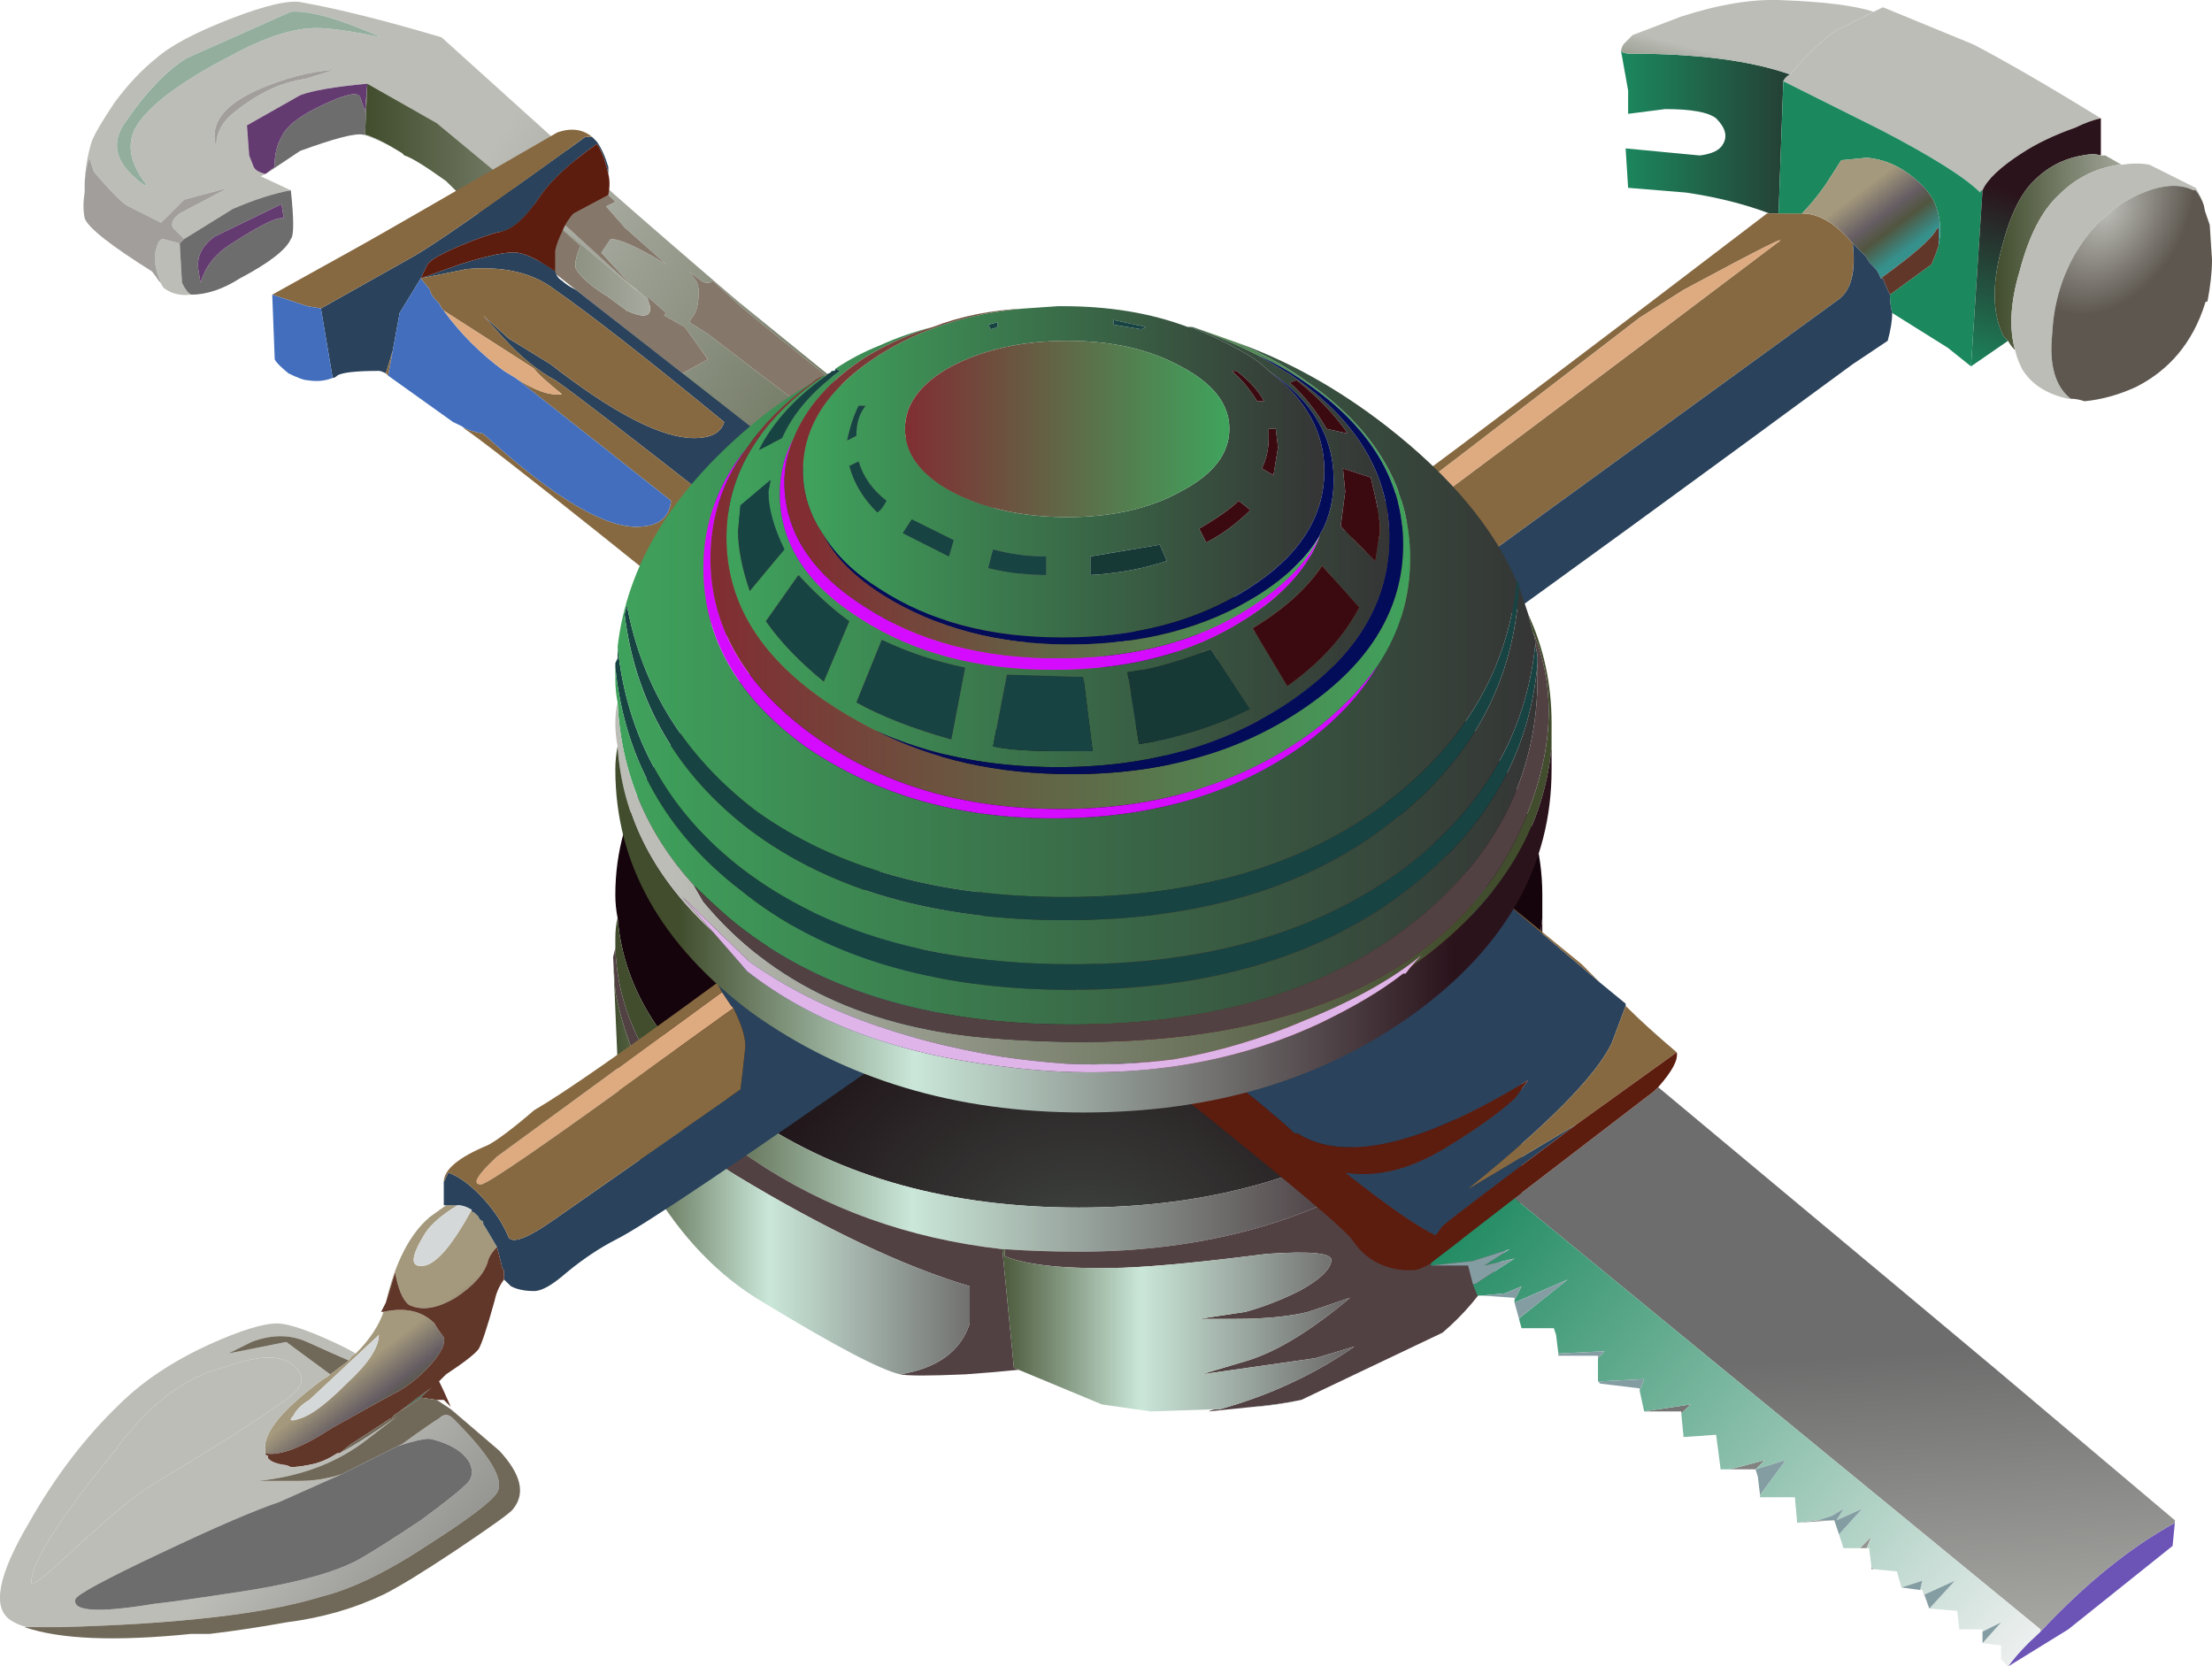 <?xml version="1.0" encoding="UTF-8" standalone="no"?>
<!-- Created with Inkscape (http://www.inkscape.org/) -->
<svg xmlns:inkscape="http://www.inkscape.org/namespaces/inkscape" xmlns:rdf="http://www.w3.org/1999/02/22-rdf-syntax-ns#" xmlns="http://www.w3.org/2000/svg" xmlns:xlink="http://www.w3.org/1999/xlink" xmlns:ns1="http://sozi.baierouge.fr" xmlns:cc="http://creativecommons.org/ns#" xmlns:sodipodi="http://sodipodi.sourceforge.net/DTD/sodipodi-0.dtd" xmlns:dc="http://purl.org/dc/elements/1.1/" id="svg2" xml:space="preserve" viewBox="0 0 47.725 35.955" version="1.1" inkscape:version="0.91 r13725">
  <defs id="defs6">
    <radialGradient id="radialGradient24" gradientUnits="userSpaceOnUse" cy="-5.5" cx=".1" gradientTransform="matrix(.8 0 0 -.632 18.58 3.726)" r="10.038">
      <stop id="stop26" style="stop-color:#3f4541" offset="0"/>
      <stop id="stop28" style="stop-color:#15040b" offset="1"/>
    </radialGradient>
    <linearGradient id="linearGradient42" y2="-1.95" gradientUnits="userSpaceOnUse" x2="9.288" gradientTransform="matrix(.8 0 0 .8 18.58 11.6)" y1="-1.95" x1="-8.587">
      <stop id="stop44" style="stop-color:#414d2d" offset="0"/>
      <stop id="stop46" style="stop-color:#cae7d9" offset=".282"/>
      <stop id="stop48" style="stop-color:#2b131c" offset=".925"/>
      <stop id="stop50" style="stop-color:#2b131c" offset="1"/>
    </linearGradient>
    <linearGradient id="linearGradient66" y2="-7.25" gradientUnits="userSpaceOnUse" x2="9.663" gradientTransform="matrix(.8 0 0 .8 18.58 11.6)" y1="-7.25" x1="-1.862">
      <stop id="stop68" style="stop-color:#414d2d" offset="0"/>
      <stop id="stop70" style="stop-color:#cae7d9" offset=".282"/>
      <stop id="stop72" style="stop-color:#2b131c" offset=".925"/>
      <stop id="stop74" style="stop-color:#2b131c" offset="1"/>
    </linearGradient>
    <linearGradient id="linearGradient88" y2="-3.7" gradientUnits="userSpaceOnUse" x2="2.012" gradientTransform="matrix(.8 0 0 .8 18.58 11.6)" y1="-3.7" x1="-10.013">
      <stop id="stop90" style="stop-color:#414d2d" offset="0"/>
      <stop id="stop92" style="stop-color:#cae7d9" offset=".282"/>
      <stop id="stop94" style="stop-color:#2b131c" offset=".925"/>
      <stop id="stop96" style="stop-color:#2b131c" offset="1"/>
    </linearGradient>
    <linearGradient id="linearGradient110" y2="14.7" gradientUnits="userSpaceOnUse" x2="16.725" gradientTransform="matrix(.8 0 0 .8 19.22 14.72)" y1="14.7" x1="10.975">
      <stop id="stop112" style="stop-color:#1b885e" offset="0"/>
      <stop id="stop114" style="stop-color:#2b131c" offset="1"/>
    </linearGradient>
    <linearGradient id="linearGradient128" y2="2094.3" gradientUnits="userSpaceOnUse" x2="13430" gradientTransform="matrix(.246 .761 -.761 .246 -1679.2 -10710)" y1="2094.3" x1="13427">
      <stop id="stop130" style="stop-color:#414d2d" offset="0"/>
      <stop id="stop132" style="stop-color:#bcbdb7" offset="1"/>
    </linearGradient>
    <linearGradient id="linearGradient146" y2="1780" gradientUnits="userSpaceOnUse" x2="14008" gradientTransform="matrix(.202 .774 -.774 .202 -1425.7 -11173)" y1="1780" x1="14006">
      <stop id="stop148" style="stop-color:#414d2d" offset="0"/>
      <stop id="stop150" style="stop-color:#bcbdb7" offset="1"/>
    </linearGradient>
    <linearGradient id="linearGradient166" y2="1492.7" gradientUnits="userSpaceOnUse" x2="14462" gradientTransform="matrix(.166 .783 -.783 .166 -1199.9 -11540)" y1="1492.7" x1="14457">
      <stop id="stop168" style="stop-color:#1b885e" offset="0"/>
      <stop id="stop170" style="stop-color:#2b131c" offset="1"/>
    </linearGradient>
    <linearGradient id="linearGradient184" y2="-9765.5" gradientUnits="userSpaceOnUse" x2="-3268.2" gradientTransform="matrix(.48 -.64 .64 .48 7851.5 2620.2)" y1="-9765.5" x1="-3269.8">
      <stop id="stop186" style="stop-color:#a4997c" offset="0"/>
      <stop id="stop188" style="stop-color:#655d63" offset=".439"/>
      <stop id="stop190" style="stop-color:#51553f" offset=".659"/>
      <stop id="stop192" style="stop-color:#36908c" offset="1"/>
    </linearGradient>
    <linearGradient id="linearGradient208" y2="1954" gradientUnits="userSpaceOnUse" x2="13688" gradientTransform="matrix(.227 .767 -.767 .227 -1569.7 -10918)" y1="1954" x1="13684">
      <stop id="stop210" style="stop-color:#1b885e" offset="0"/>
      <stop id="stop212" style="stop-color:#2b131c" offset="1"/>
    </linearGradient>
    <linearGradient id="linearGradient230" y2="12.112" gradientUnits="userSpaceOnUse" x2="22.475" gradientTransform="matrix(.8 0 0 .8 19.22 14.72)" y1="12.112" x1="19.025">
      <stop id="stop232" style="stop-color:#414d2d" offset="0"/>
      <stop id="stop234" style="stop-color:#bcbdb7" offset="1"/>
    </linearGradient>
    <linearGradient id="linearGradient248" y2="2349.1" gradientUnits="userSpaceOnUse" x2="12891" gradientTransform="matrix(.285 .747 -.747 .285 -1885.2 -10279)" y1="2349.1" x1="12886">
      <stop id="stop250" style="stop-color:#1f2533" offset="0"/>
      <stop id="stop252" style="stop-color:#bcbdb7" offset="1"/>
    </linearGradient>
    <radialGradient id="radialGradient266" gradientUnits="userSpaceOnUse" cy="-6906.7" cx="-3209" gradientTransform="matrix(.623 -.502 -.627 -.915 -2294.9 -7905.4)" r="2.329">
      <stop id="stop268" style="stop-color:#bcbdb7" offset="0"/>
      <stop id="stop270" style="stop-color:#5d574f" offset=".741"/>
      <stop id="stop272" style="stop-color:#5d574f" offset="1"/>
    </radialGradient>
    <linearGradient id="linearGradient288" y2="-15781" gradientUnits="userSpaceOnUse" x2="-486.36" gradientTransform="matrix(.05 -.798 .798 .05 12653 399.79)" y1="-15781" x1="-494.82">
      <stop id="stop290" style="stop-color:#6d6d6d" offset="0"/>
      <stop id="stop292" style="stop-color:#bcbdb7" offset="1"/>
    </linearGradient>
    <linearGradient id="linearGradient306" y2="-7080.3" gradientUnits="userSpaceOnUse" x2="-3308.6" gradientTransform="matrix(.616 -.51 .51 .616 5684.3 2674.6)" y1="-7080.3" x1="-3324.5">
      <stop id="stop308" style="stop-color:#1b885e" offset="0"/>
      <stop id="stop310" style="stop-color:#eef0f0" offset="1"/>
    </linearGradient>
    <linearGradient id="linearGradient332" y2="-9626.2" gradientUnits="userSpaceOnUse" x2="-3290.4" gradientTransform="matrix(.49 -.633 .633 .49 7712.8 2638.1)" y1="-9626.2" x1="-3292.1">
      <stop id="stop334" style="stop-color:#a4997c" offset="0"/>
      <stop id="stop336" style="stop-color:#655d63" offset=".439"/>
      <stop id="stop338" style="stop-color:#51553f" offset=".659"/>
      <stop id="stop340" style="stop-color:#36908c" offset="1"/>
    </linearGradient>
    <linearGradient id="linearGradient362" y2="-9027.3" gradientUnits="userSpaceOnUse" x2="19660" gradientTransform="matrix(-.607 .521 -.521 -.607 7236.7 -15718)" y1="-9027.3" x1="19653">
      <stop id="stop364" style="stop-color:#6d6d6d" offset="0"/>
      <stop id="stop366" style="stop-color:#bcbdb7" offset="1"/>
    </linearGradient>
    <linearGradient id="linearGradient384" y2="-12344" gradientUnits="userSpaceOnUse" x2="-2601.8" gradientTransform="matrix(.323 -.732 .732 .323 9877.8 2088)" y1="-12344" x1="-2603.9">
      <stop id="stop386" style="stop-color:#6d6d6d" offset="0"/>
      <stop id="stop388" style="stop-color:#bcbdb7" offset="1"/>
    </linearGradient>
    <linearGradient id="linearGradient402" y2="-12409" gradientUnits="userSpaceOnUse" x2="-2572.9" gradientTransform="matrix(.319 -.734 .734 .319 9930.6 2067.2)" y1="-12409" x1="-2575">
      <stop id="stop404" style="stop-color:#6d6d6d" offset="0"/>
      <stop id="stop406" style="stop-color:#bcbdb7" offset="1"/>
    </linearGradient>
    <linearGradient id="linearGradient420" y2="-10217" gradientUnits="userSpaceOnUse" x2="19527" gradientTransform="matrix(-.657 .456 -.456 -.657 8174.9 -15596)" y1="-10217" x1="19512">
      <stop id="stop422" style="stop-color:#414d2d" offset="0"/>
      <stop id="stop424" style="stop-color:#bcbdb7" offset="1"/>
    </linearGradient>
    <linearGradient id="linearGradient448" y2="10.298" gradientUnits="userSpaceOnUse" x2="-9.3" gradientTransform="matrix(.8 0 0 .8 19.66 17.08)" y1="10.298" x1="-16.7">
      <stop id="stop450" style="stop-color:#414d2d" offset="0"/>
      <stop id="stop452" style="stop-color:#bcbdb7" offset="1"/>
    </linearGradient>
    <linearGradient id="linearGradient476" y2="3.5" gradientUnits="userSpaceOnUse" x2="6.6" gradientTransform="matrix(.8 0 0 .8 18.7 16.52)" y1="3.5" x1="-7.7">
      <stop id="stop478" style="stop-color:#3fa35c" offset="0"/>
      <stop id="stop480" style="stop-color:#353535" offset="1"/>
    </linearGradient>
    <linearGradient id="linearGradient494" y2="5.125" gradientUnits="userSpaceOnUse" x2="5.162" gradientTransform="matrix(.8 0 0 .8 18.7 16.52)" y1="5.125" x1="-6.062">
      <stop id="stop496" style="stop-color:#3fa35c" offset="0"/>
      <stop id="stop498" style="stop-color:#353535" offset="1"/>
    </linearGradient>
    <linearGradient id="linearGradient516" y2=".575" gradientUnits="userSpaceOnUse" x2="9.8" gradientTransform="matrix(.8 0 0 .8 18.7 16.52)" y1=".575" x1="-10.1">
      <stop id="stop518" style="stop-color:#3fa35c" offset="0"/>
      <stop id="stop520" style="stop-color:#353535" offset="1"/>
    </linearGradient>
    <linearGradient id="linearGradient534" y2="-16327" gradientUnits="userSpaceOnUse" x2="16312" gradientTransform="matrix(-.8 0 0 -.8 13062 -13043)" y1="-16327" x1="16297">
      <stop id="stop536" style="stop-color:#3fa35c" offset="0"/>
      <stop id="stop538" style="stop-color:#812d32" offset="1"/>
    </linearGradient>
    <linearGradient id="linearGradient556" y2="-16330" gradientUnits="userSpaceOnUse" x2="16308" gradientTransform="matrix(-.8 0 0 -.8 13062 -13043)" y1="-16330" x1="16301">
      <stop id="stop558" style="stop-color:#3fa35c" offset="0"/>
      <stop id="stop560" style="stop-color:#812d32" offset="1"/>
    </linearGradient>
    <linearGradient id="linearGradient574" y2="-16321" gradientUnits="userSpaceOnUse" x2="16313" gradientTransform="matrix(-.8 0 0 -.8 13062 -13043)" y1="-16321" x1="16296">
      <stop id="stop576" style="stop-color:#414d2d" offset="0"/>
      <stop id="stop578" style="stop-color:#bcbdb7" offset="1"/>
    </linearGradient>
    <linearGradient id="linearGradient596" y2="-16329" gradientUnits="userSpaceOnUse" x2="16310" gradientTransform="matrix(-.8 0 0 -.8 13062 -13043)" y1="-16329" x1="16299">
      <stop id="stop598" style="stop-color:#3fa35c" offset="0"/>
      <stop id="stop600" style="stop-color:#812d32" offset="1"/>
    </linearGradient>
    <linearGradient id="linearGradient614" y2="-4.75" gradientUnits="userSpaceOnUse" x2="9.338" gradientTransform="matrix(.8 0 0 .8 18.7 16.52)" y1="-4.75" x1="-8.737">
      <stop id="stop616" style="stop-color:#414d2d" offset="0"/>
      <stop id="stop618" style="stop-color:#cae7d9" offset=".282"/>
      <stop id="stop620" style="stop-color:#2b131c" offset=".925"/>
      <stop id="stop622" style="stop-color:#2b131c" offset="1"/>
    </linearGradient>
  </defs>
  <g id="g10" transform="matrix(1.25 0 0 -1.25 0 35.955)">
    <g id="g12">
      <g id="g14">
        <g id="g16">
          <g id="g22">
            <path id="path30" style="fill-rule:evenodd;fill:url(#radialGradient24)" d="m10.66 12.92c-0.027 0.133-0.039 0.266-0.039 0.399 0 1.496 0.785 2.773 2.359 3.84 1.547 1.066 3.426 1.601 5.641 1.601 2.211 0 4.094-0.535 5.641-1.601 1.57-1.067 2.359-2.348 2.359-3.84v-0.399c-0.133-1.308-0.922-2.453-2.359-3.441-1.547-1.039-3.43-1.559-5.641-1.559-2.215 0-4.094 0.52-5.641 1.559-1.441 0.988-2.214 2.133-2.32 3.441z" inkscape:connector-curvature="0"/>
          </g>
        </g>
      </g>
      <g id="g32">
        <g id="g34">
          <g id="g40">
            <path id="path52" style="fill-rule:evenodd;fill:url(#linearGradient42)" d="m26.262 10.92c-0.375-0.8-1.043-1.519-2-2.16-1.574-1.066-3.457-1.601-5.641-1.601-0.453 0-0.883 0.015-1.281 0.043h-0.039c-1.629 0.183-3.067 0.703-4.321 1.558-1.519 1.012-2.308 2.227-2.359 3.641v0.16c0 0.133 0.012 0.25 0.039 0.359 0.106-1.308 0.879-2.453 2.32-3.441 1.547-1.039 3.426-1.559 5.641-1.559 2.211 0 4.094 0.52 5.641 1.559 1.437 0.988 2.226 2.133 2.359 3.441v-0.359c0-0.586-0.121-1.133-0.359-1.641z" inkscape:connector-curvature="0"/>
          </g>
        </g>
      </g>
      <path id="path54" style="fill-rule:evenodd;fill:#524143" d="m17.301 7.202 0.199-2.043 0.082-0.039c-0.27-0.028-0.574-0.055-0.922-0.079-0.613-0.027-0.988-0.027-1.121 0 0.641 0.106 1.043 0.399 1.199 0.879v0.641c-1.144 0.344-2.492 0.984-4.039 1.918-1.094 0.668-1.785 1.723-2.078 3.16l-0.039 0.602 0.039 0.16c0.051-1.414 0.84-2.629 2.359-3.641 1.254-0.855 2.692-1.375 4.321-1.558zm5.16-2.602c-0.266-0.055-0.547-0.094-0.84-0.121-0.242-0.024-0.496-0.051-0.762-0.078 0.047 0.023 0.094 0.035 0.141 0.039h0.059c0.855 0.238 1.629 0.601 2.32 1.082l-0.68-0.203-1.961-0.278 0.801 0.239c0.508 0.16 1.094 0.519 1.762 1.082l-0.719-0.242c-0.32-0.079-0.734-0.122-1.242-0.122h-0.641l0.801 0.122c0.293 0.082 0.602 0.199 0.922 0.359 0.344 0.187 0.531 0.359 0.558 0.519 0.028 0.137-0.347 0.176-1.121 0.122-1.039-0.133-1.867-0.215-2.48-0.239-0.957-0.027-1.641 0.039-2.039 0.199v0.122c0.398-0.028 0.828-0.043 1.281-0.043 2.184 0 4.067 0.535 5.641 1.601 0.957 0.641 1.625 1.36 2 2.16v-2.8c-0.16-0.934-0.614-1.719-1.364-2.36l-2.437-1.16z" inkscape:connector-curvature="0"/>
      <g id="g56">
        <g id="g58">
          <g id="g64">
            <path id="path76" style="fill-rule:evenodd;fill:url(#linearGradient66)" d="m21.621 4.479c0.293 0.027 0.574 0.066 0.84 0.121-0.242-0.055-0.496-0.094-0.762-0.121h-0.078zm-0.621-0.039-1.141-0.039-0.839 0.121-1.438 0.598-0.082 0.039l-0.199 2.043h0.039v-0.122c0.398-0.16 1.082-0.226 2.039-0.199 0.613 0.024 1.441 0.106 2.48 0.239 0.774 0.054 1.149 0.015 1.121-0.122-0.027-0.16-0.214-0.332-0.558-0.519-0.32-0.16-0.629-0.277-0.922-0.359l-0.801-0.122h0.641c0.508 0 0.922 0.043 1.242 0.122l0.719 0.242c-0.668-0.563-1.254-0.922-1.762-1.082l-0.801-0.239 1.961 0.278 0.68 0.203c-0.691-0.481-1.465-0.844-2.32-1.082h-0.059z" inkscape:connector-curvature="0"/>
          </g>
        </g>
      </g>
      <g id="g78">
        <g id="g80">
          <g id="g86">
            <path id="path98" style="fill-rule:evenodd;fill:url(#linearGradient88)" d="m10.582 12.241 0.039-0.602c0.293-1.437 0.984-2.492 2.078-3.16 1.547-0.934 2.895-1.574 4.039-1.918v-0.641c-0.156-0.48-0.558-0.773-1.199-0.879-0.348 0.079-1.133 0.493-2.359 1.239-0.774 0.453-1.426 1.133-1.961 2.039l-0.52 1.203-0.117 2.719z" inkscape:connector-curvature="0"/>
          </g>
        </g>
      </g>
      <g id="g100">
        <g id="g102">
          <g id="g108">
            <path id="path116" style="fill-rule:evenodd;fill:url(#linearGradient110)" d="m30.781 27.362-0.082-2.282h-0.16c-0.426 0.161-0.906 0.282-1.437 0.36l-1 0.082-0.043 0.68 1.281-0.122c0.215 0.028 0.348 0.094 0.402 0.2 0.078 0.133 0.039 0.281-0.121 0.441-0.133 0.106-0.426 0.16-0.879 0.16l-0.64-0.082v0.403l-0.122 0.679c0.028-0.027 0.079-0.043 0.161-0.043 1.148 0 2.066-0.117 2.757-0.359-0.05-0.024-0.093-0.066-0.117-0.117z" inkscape:connector-curvature="0"/>
          </g>
        </g>
      </g>
      <g id="g118">
        <g id="g120">
          <g id="g126">
            <path id="path134" style="fill-rule:evenodd;fill:url(#linearGradient128)" d="m34.219 25.479c-0.024 0-0.039-0.012-0.039-0.039-0.266 0.265-0.84 0.625-1.719 1.082l-1.68 0.84c0.024 0.051 0.067 0.093 0.117 0.117 0.321 0.375 0.59 0.629 0.801 0.762l0.641 0.32 0.16 0.078 1.559-0.641c0.562-0.293 1.296-0.718 2.203-1.277-0.137-0.027-0.282-0.082-0.442-0.16-0.375-0.133-0.679-0.281-0.922-0.441-0.371-0.239-0.597-0.454-0.679-0.641z" inkscape:connector-curvature="0"/>
          </g>
        </g>
      </g>
      <g id="g136">
        <g id="g138">
          <g id="g144">
            <path id="path152" style="fill-rule:evenodd;fill:url(#linearGradient146)" d="m32.34 28.561-0.641-0.32c-0.211-0.133-0.48-0.387-0.801-0.762-0.691 0.242-1.613 0.359-2.757 0.359-0.082 0-0.133 0.016-0.161 0.043 0 0.024 0.012 0.067 0.04 0.117l0.16 0.161 0.84 0.32c0.668 0.215 1.253 0.309 1.761 0.281 0.719-0.027 1.239-0.094 1.559-0.199z" inkscape:connector-curvature="0"/>
          </g>
        </g>
      </g>
      <path id="path154" style="fill-rule:evenodd;fill:#876941" d="m30.699 25.08h0.403c0.293 0 0.586-0.175 0.878-0.519 0.051-0.481-0.027-0.801-0.238-0.961l-10.402-7.559c-0.481-0.347-0.774-0.468-0.879-0.363-0.133 0.297-0.32 0.563-0.563 0.801-0.21 0.215-0.398 0.348-0.558 0.402l-0.121-0.16c0 0.106 0.121 0.238 0.363 0.399 0.184 0.132 0.359 0.226 0.52 0.281 0.132 0.051 0.398 0.254 0.796 0.597 0.75 0.403 3.95 2.762 9.602 7.082h0.199zm-10.64-8.32c0.187 0 3.722 2.602 10.601 7.801 0.266 0.184-0.265-0.082-1.601-0.801l-0.758-0.48c-4.746-3.653-7.215-5.535-7.403-5.641-0.343-0.293-0.57-0.465-0.679-0.519-0.211-0.239-0.321-0.375-0.321-0.399l0.161 0.039z" inkscape:connector-curvature="0"/>
      <g id="g156">
        <g id="g158">
          <g id="g164">
            <path id="path172" style="fill-rule:evenodd;fill:url(#linearGradient166)" d="m30.781 27.362 1.68-0.84c0.879-0.457 1.453-0.817 1.719-1.082 0 0.027 0.015 0.039 0.039 0.039l-0.199-3.039-0.399 0.32-0.961 0.602c-0.027 0.105-0.039 0.211-0.039 0.316l0.719 0.524c0.055 0.132 0.094 0.238 0.121 0.32 0.078 0.426-0.016 0.773-0.281 1.039-0.293 0.293-0.614 0.453-0.961 0.48l-0.438-0.043-0.281-0.437c-0.133-0.188-0.266-0.348-0.398-0.481h-0.403l0.082 2.282z" inkscape:connector-curvature="0"/>
          </g>
        </g>
      </g>
      <g id="g174">
        <g id="g176">
          <g id="g182">
            <path id="path194" style="fill-rule:evenodd;fill:url(#linearGradient184)" d="m32.461 23.959c-0.027 0.082-0.066 0.149-0.121 0.2l-0.078 0.082c-0.028 0.054-0.055 0.093-0.082 0.121l-0.2 0.199c-0.292 0.348-0.585 0.519-0.878 0.519 0.132 0.133 0.265 0.293 0.398 0.481l0.281 0.437 0.438 0.043c0.347-0.027 0.668-0.187 0.961-0.48 0.265-0.266 0.359-0.613 0.281-1.039v0.316l-0.039-0.039c-0.082-0.16-0.402-0.437-0.961-0.84z" inkscape:connector-curvature="0"/>
          </g>
        </g>
      </g>
      <path id="path196" style="fill-rule:evenodd;fill:#61372a" d="m32.621 23.678c-0.055 0.11-0.094 0.203-0.121 0.281h-0.039c0.559 0.403 0.879 0.68 0.961 0.84l0.039 0.039v-0.316c-0.027-0.082-0.066-0.188-0.121-0.32l-0.719-0.524z" inkscape:connector-curvature="0"/>
      <g id="g198">
        <g id="g200">
          <g id="g206">
            <path id="path214" style="fill-rule:evenodd;fill:url(#linearGradient208)" d="m36.262 26.08c-0.082 0.028-0.188 0.028-0.321 0-0.32-0.054-0.601-0.199-0.839-0.441-0.243-0.238-0.426-0.641-0.563-1.199-0.16-0.613-0.144-1.106 0.043-1.481l0.078-0.078-0.64-0.441 0.199 3.039c0.082 0.187 0.308 0.402 0.679 0.641 0.243 0.16 0.547 0.308 0.922 0.441 0.16 0.078 0.305 0.133 0.442 0.16v-0.641z" inkscape:connector-curvature="0"/>
          </g>
        </g>
      </g>
      <path id="path216" style="fill-rule:evenodd;fill:#deab81" d="m20.059 16.76-0.161-0.039c0 0.024 0.11 0.16 0.321 0.399 0.109 0.054 0.336 0.226 0.679 0.519 0.188 0.106 2.657 1.988 7.403 5.641l0.758 0.48c1.336 0.719 1.867 0.985 1.601 0.801-6.879-5.199-10.414-7.801-10.601-7.801z" inkscape:connector-curvature="0"/>
      <path id="path218" style="fill-rule:evenodd;fill:#2a425b" d="m31.98 24.561 0.2-0.199c0.027-0.028 0.054-0.067 0.082-0.121l0.078-0.082c0.055-0.051 0.094-0.118 0.121-0.2h0.039c0.027-0.078 0.066-0.171 0.121-0.281 0-0.105 0.012-0.211 0.039-0.316 0-0.137-0.027-0.297-0.078-0.481l-0.602-0.402c-5.839-4.293-9.027-6.574-9.558-6.84-0.27-0.105-0.563-0.305-0.883-0.598-0.266-0.214-0.48-0.32-0.641-0.32-0.156 0-0.293 0.024-0.398 0.078l-0.121 0.121c-0.027 0.321-0.16 0.653-0.399 1-0.16 0.239-0.332 0.375-0.519 0.399l-0.242-0.039v0.441l0.121 0.16c0.16-0.054 0.348-0.187 0.558-0.402 0.243-0.238 0.43-0.504 0.563-0.801 0.105-0.105 0.398 0.016 0.879 0.363l10.402 7.559c0.211 0.16 0.293 0.48 0.238 0.961z" inkscape:connector-curvature="0"/>
      <g id="g220">
        <g id="g222">
          <g id="g228">
            <path id="path236" style="fill-rule:evenodd;fill:url(#linearGradient230)" d="m34.66 22.881-0.078 0.078c-0.187 0.375-0.203 0.868-0.043 1.481 0.137 0.558 0.32 0.961 0.563 1.199 0.238 0.242 0.519 0.387 0.839 0.441 0.133 0.028 0.239 0.028 0.321 0h0.078l0.281-0.16h-0.039c-0.402-0.054-0.75-0.226-1.043-0.519-0.293-0.266-0.519-0.707-0.68-1.321-0.16-0.535-0.183-0.988-0.078-1.359-0.054 0.051-0.093 0.106-0.121 0.16z" inkscape:connector-curvature="0"/>
          </g>
        </g>
      </g>
      <g id="g238">
        <g id="g240">
          <g id="g246">
            <path id="path254" style="fill-rule:evenodd;fill:url(#linearGradient248)" d="m38.039 25.221c-0.031 0.094-0.078 0.18-0.141 0.258h-0.039c-0.265 0.133-0.613 0.094-1.039-0.117-0.425-0.215-0.773-0.563-1.039-1.043-0.215-0.399-0.336-0.84-0.359-1.321-0.055-0.531 0.051-0.906 0.32-1.117h-0.043c-0.371 0.078-0.64 0.25-0.801 0.52-0.05 0.105-0.093 0.211-0.117 0.32-0.105 0.371-0.082 0.824 0.078 1.359 0.161 0.614 0.387 1.051 0.68 1.321 0.293 0.293 0.641 0.465 1.043 0.519h0.039c0.184 0.028 0.344 0.028 0.481 0l0.796-0.398c0.063-0.102 0.11-0.203 0.141-0.301z" inkscape:connector-curvature="0"/>
          </g>
        </g>
      </g>
      <g id="g256">
        <g id="g258">
          <g id="g264">
            <path id="path274" style="fill-rule:evenodd;fill:url(#radialGradient266)" d="m35.742 21.881c-0.269 0.211-0.375 0.586-0.32 1.117 0.023 0.481 0.144 0.922 0.359 1.321 0.266 0.48 0.614 0.828 1.039 1.043 0.426 0.211 0.774 0.25 1.039 0.117h0.039c0.063-0.078 0.11-0.164 0.141-0.258l0.02-0.101 0.082-0.239 0.039-0.601c0-0.215-0.028-0.453-0.078-0.719-0.028 0-0.043-0.016-0.043-0.039-0.211-0.668-0.614-1.149-1.2-1.442-0.293-0.132-0.586-0.214-0.879-0.242-0.082 0.028-0.16 0.043-0.238 0.043z" inkscape:connector-curvature="0"/>
          </g>
        </g>
      </g>
      <path id="path276" style="fill-rule:evenodd;fill:#6c54b6" d="m34.66-0.002c0.133 0.188 0.32 0.387 0.559 0.602 0.773 0.828 1.547 1.453 2.32 1.879l-0.039-0.399-1.801-1.441-1.039-0.641z" inkscape:connector-curvature="0"/>
      <g id="g278">
        <g id="g280">
          <g id="g286">
            <path id="path294" style="fill-rule:evenodd;fill:url(#linearGradient288)" d="m26.141 8.08 2.398 1.84c0.027 0.028 0.055 0.051 0.082 0.078 3.387-2.824 5.332-4.453 5.84-4.878l3.078-2.598v-0.043c-0.773-0.426-1.547-1.051-2.32-1.879v0.039l-9.078 7.441zm3.718-4.679 0.602 0.16-0.16-0.16h-0.442zm-0.839 0.961v0.039h-0.641l0.801 0.121-0.16-0.16zm2-1.883 0.359 0.043h0.281l-0.64-0.043zm1.199-0.438h-0.117l0.199 0.2-0.082-0.2zm0.121-0.363h-0.039v0.043l0.039-0.043zm0.879-0.437 0.082-0.243-0.121 0.321 0.039-0.078zm-14.68 10l-0.039 0.359 0.16 0.16-0.121-0.238v-0.281z" inkscape:connector-curvature="0"/>
          </g>
        </g>
      </g>
      <g id="g296">
        <g id="g298">
          <g id="g304">
            <path id="path312" style="fill-rule:evenodd;fill:url(#linearGradient306)" d="m24.699 6.92v0.039l0.043 0.039c0.317 0.243 0.492 0.375 0.52 0.403l0.879 0.679 9.078-7.441v-0.039c-0.239-0.215-0.426-0.414-0.559-0.602l-0.121 0.122v0.242l-0.32 0.039 0.32 0.359-0.32-0.16v0.039h-0.399l-0.039 0.32-0.48 0.039 0.441 0.481-0.523-0.238-0.039 0.078h-0.039l0.039 0.16-0.36-0.117-0.078 0.277-0.402 0.039-0.039 0.043-0.039 0.32h-0.043l0.082 0.2-0.199-0.2h-0.282l-0.078 0.239 0.399 0.441-0.442-0.199 0.121 0.199-0.199-0.121-0.242-0.078-0.359-0.043-0.04 0.441h-0.601v0.039l0.441 0.602-0.519-0.16 0.16 0.16-0.602-0.16h-0.16l-0.078 0.597-0.562-0.039-0.039 0.403 0.16 0.16-0.801-0.121-0.078 0.359 0.078 0.199-0.758-0.039h-0.039v0.399l0.117 0.121-0.801-0.039-0.039 0.32-0.039 0.117h-0.558l-0.043 0.16 0.043 0.043 0.797 0.637-0.918-0.398v0.039l0.121 0.242-0.282-0.121-0.398-0.039h-0.082l-0.078 0.199h0.039l0.68 0.441-0.52-0.121 0.438 0.282-0.637-0.204-0.723-0.078z" inkscape:connector-curvature="0"/>
          </g>
        </g>
      </g>
      <path id="path314" style="fill-rule:evenodd;fill:#2a425b" d="m27.219 9.362c-1.36-1.016-2.133-1.602-2.321-1.762l-0.117-0.16c-0.293 0.133-0.816 0.492-1.562 1.082 0.535-0.082 1.093 0.051 1.679 0.398 0.536 0.321 0.95 0.614 1.243 0.879l0.238 0.321c-1.785-1.094-3.094-1.415-3.918-0.961-0.027 0.027-0.066 0.043-0.121 0.043-0.106 0.105-0.227 0.211-0.36 0.32-0.214 0.183-0.425 0.359-0.64 0.519l0.519 0.039c0.856 0.215 1.641 0.653 2.36 1.321 0.75 0.664 1.148 1.254 1.203 1.758l-0.141 0.601 0.5-0.398 1.84-1.563 0.438-0.359v-0.039l-0.239-0.641c-0.265-0.558-1.093-1.398-2.48-2.519l1.879 1.121z" inkscape:connector-curvature="0"/>
      <path id="path316" style="fill-rule:evenodd;fill:#876941" d="m27.621 11.799-1.84 1.563 1.52-1.242 0.32-0.321zm0.438-0.398c0.242-0.242 0.535-0.508 0.882-0.801l-1.722-1.238-1.879-1.121c1.387 1.121 2.215 1.961 2.48 2.519l0.239 0.641z" inkscape:connector-curvature="0"/>
      <path id="path318" style="fill-rule:evenodd;fill:#5c1c0e" d="m26.141 8.08-0.879-0.679c-0.028-0.028-0.203-0.16-0.52-0.403l-0.043-0.039c-0.133-0.078-0.238-0.121-0.32-0.121h-0.117c-0.403 0.028-0.707 0.203-0.922 0.524-0.106 0.16-0.985 0.906-2.641 2.238l-2.16 1.641v0.281l0.121 0.238v0.039c0.106 0.133 0.227 0.266 0.36 0.403 0.132 0.132 0.265 0.25 0.402 0.359 0.211 0.184 0.426 0.344 0.637 0.48 0.136 0.079 0.269 0.161 0.402 0.239l1 0.48 1.758 1.68 2.062-1.641v-0.039l0.141-0.601c-0.055-0.504-0.453-1.094-1.203-1.758-0.719-0.668-1.504-1.106-2.36-1.321l-0.519-0.039c0.215-0.16 0.426-0.336 0.64-0.519 0.133-0.109 0.254-0.215 0.36-0.32 0.055 0 0.094-0.016 0.121-0.043 0.824-0.454 2.133-0.133 3.918 0.961l-0.238-0.321c-0.293-0.265-0.707-0.558-1.243-0.879-0.586-0.347-1.144-0.48-1.679-0.398 0.746-0.59 1.269-0.949 1.562-1.082l0.117 0.16c0.188 0.16 0.961 0.746 2.321 1.762l1.722 1.238c0.028-0.133-0.082-0.332-0.32-0.602-0.027-0.027-0.055-0.05-0.082-0.078l-2.398-1.84z" inkscape:connector-curvature="0"/>
      <path id="path320" style="fill-rule:evenodd;fill:#849da2" d="m26.898 5.401 0.801 0.039-0.117-0.121v0.043h-0.684v0.039zm0.684-0.481h0.039l0.758 0.039-0.078-0.199v0.039l-0.68 0.082-0.039 0.039zm6.637-4.32 0.32 0.16-0.32-0.359v0.199zm-3.84 2.359-0.039 0.321-0.039 0.121 0.519 0.16-0.441-0.602zm2.441-1.597 0.36 0.117-0.039-0.16-0.321 0.043zm-1.078 0.918-0.082 0.242h-0.281l0.242 0.078 0.199 0.121-0.121-0.199 0.442 0.199-0.399-0.441zm1.559-1.282-0.082 0.243 0.523 0.238-0.441-0.481zm-7.879 5.602-0.082 0.32h-0.641l0.723 0.078 0.637 0.204-0.438-0.282 0.52 0.121-0.68-0.441h-0.039zm0.719-0.32 0.918 0.398-0.797-0.637-0.043-0.043-0.078 0.282zm0 0.039v0.043l-0.559 0.039 0.398 0.039 0.282 0.121-0.121-0.242z" inkscape:connector-curvature="0"/>
      <g id="g322">
        <g id="g324">
          <g id="g330">
            <path id="path342" style="fill-rule:evenodd;fill:url(#linearGradient332)" d="m16.941 12.639v0.281c-0.082-0.16-0.375-0.425-0.882-0.8-0.024 0.054-0.051 0.105-0.079 0.16l-0.039 0.039c-0.402 0.535-0.789 0.828-1.16 0.883 0.106 0.132 0.227 0.293 0.36 0.476l0.281 0.402 0.398 0.04c0.321-0.028 0.614-0.188 0.879-0.481 0.242-0.238 0.321-0.574 0.242-1zm-10.281-6.359c0.16 0.695 0.414 1.187 0.762 1.48l0.277 0.199h0.199c-0.265-0.16-0.453-0.32-0.558-0.48-0.266-0.426-0.266-0.613 0-0.559 0.215 0.055 0.48 0.375 0.801 0.961 0-0.027 0.011-0.043 0.039-0.043 0.027-0.023 0.054-0.05 0.082-0.078 0-0.027 0.023-0.055 0.078-0.082v-0.039c0.082-0.133 0.16-0.266 0.238-0.398-0.078-0.082-0.133-0.161-0.156-0.243-0.055-0.21-0.242-0.425-0.563-0.636-0.32-0.188-0.586-0.227-0.8-0.121-0.106 0.078-0.184 0.265-0.239 0.558l-0.16-0.519zm-0.961-1.239c0.106 0.079 0.215 0.161 0.321 0.239 0.027 0.054 0.066 0.093 0.121 0.121 0.238 0.238 0.398 0.48 0.48 0.719 0.371 0.082 0.664 0.015 0.879-0.2 0.027-0.054 0.078-0.132 0.16-0.242 0.028-0.105-0.039-0.25-0.199-0.437-0.16-0.188-0.348-0.348-0.563-0.481-0.16-0.082-0.543-0.293-1.16-0.64-0.531-0.348-0.918-0.493-1.16-0.442v0.043c-0.051 0.293 0.281 0.707 1 1.238 0.055 0.028 0.094 0.055 0.121 0.082zm-1.078-1.441c0.035-0.055 0.129-0.094 0.277-0.121h-0.039c-0.125 0.027-0.203 0.066-0.238 0.121zm0.438 0.719c-0.079-0.078-0.039-0.094 0.121-0.039 0.187 0.054 0.453 0.254 0.8 0.601 0.375 0.344 0.559 0.625 0.559 0.84l-1.199-1.121c-0.133-0.078-0.227-0.172-0.281-0.281zm2.203 0.32c-0.11-0.078-0.227-0.16-0.364-0.238 0.227 0.176 0.414 0.316 0.563 0.418-0.063-0.051-0.133-0.11-0.199-0.18z" inkscape:connector-curvature="0"/>
          </g>
        </g>
      </g>
      <path id="path344" style="fill-rule:evenodd;fill:#2a425b" d="m16.18 11.838c0.027-0.133 0.039-0.265 0.039-0.398l-0.039-0.281c-0.028-0.024-0.039-0.051-0.039-0.079l-0.52-0.359c-2.855-2-4.519-3.121-5-3.359-0.266-0.137-0.547-0.321-0.84-0.563-0.242-0.211-0.426-0.32-0.562-0.32-0.16 0-0.293 0.027-0.399 0.082l-0.121 0.117v0.16c-0.027 0.028-0.039 0.055-0.039 0.082-0.027 0.106-0.055 0.215-0.082 0.321-0.078 0.132-0.156 0.265-0.238 0.398v0.039c-0.055 0.027-0.078 0.055-0.078 0.082-0.028 0.028-0.055 0.055-0.082 0.078-0.028 0-0.039 0.016-0.039 0.043-0.082 0.051-0.161 0.078-0.243 0.078h-0.238v0.403l0.078 0.16c0.16-0.055 0.336-0.176 0.524-0.363 0.238-0.239 0.41-0.493 0.519-0.758 0.078-0.106 0.344 0 0.797 0.32l3.203 2.238c0.024 0.188 0.051 0.414 0.078 0.68 0.028 0.16-0.039 0.402-0.199 0.723l-0.039 0.039-0.16 0.238-0.082 0.16-0.039 0.039h0.121c0.531 0.403 1.117 0.84 1.758 1.321l0.562 0.043c0.371-0.055 0.758-0.348 1.16-0.883l0.039-0.039c0.028-0.055 0.055-0.106 0.079-0.16l0.082-0.161c0.027-0.027 0.039-0.066 0.039-0.121z" inkscape:connector-curvature="0"/>
      <path id="path346" style="fill-rule:evenodd;fill:#61372a" d="m16.941 12.639c-0.027-0.105-0.054-0.211-0.082-0.32l-0.679-0.481c0 0.055-0.012 0.094-0.039 0.121l-0.082 0.161c0.507 0.375 0.8 0.64 0.882 0.8v-0.281zm-12.043-9.16c-0.148 0.027-0.242 0.066-0.277 0.121v0.039c-0.027 0-0.043 0.016-0.043 0.039 0.242-0.051 0.629 0.094 1.16 0.442 0.617 0.347 1 0.558 1.16 0.64 0.215 0.133 0.403 0.293 0.563 0.481 0.16 0.187 0.227 0.332 0.199 0.437-0.082 0.11-0.133 0.188-0.16 0.242-0.215 0.215-0.508 0.282-0.879 0.2h-0.043l0.082 0.16 0.16 0.519c0.055-0.293 0.133-0.48 0.239-0.558 0.214-0.106 0.48-0.067 0.8 0.121 0.321 0.211 0.508 0.426 0.563 0.636 0.023 0.082 0.078 0.161 0.156 0.243 0.027-0.106 0.055-0.215 0.082-0.321 0-0.027 0.012-0.054 0.039-0.082v-0.16c-0.078-0.105-0.133-0.226-0.16-0.359-0.133-0.481-0.227-0.758-0.277-0.84-0.055-0.078-0.242-0.227-0.563-0.438l-0.121-0.121c0.055-0.105 0.121-0.254 0.203-0.441l-0.121 0.121h-0.121l-0.277 0.039c0.066 0.07 0.136 0.133 0.199 0.18-0.149-0.102-0.336-0.242-0.563-0.418l-0.117-0.082c0-0.024-0.015-0.039-0.043-0.039-0.238-0.16-0.465-0.305-0.679-0.442l-0.2-0.16h-0.039c-0.16-0.105-0.32-0.172-0.48-0.199-0.133-0.027-0.238-0.039-0.32-0.039-0.055 0.027-0.094 0.039-0.122 0.039z" inkscape:connector-curvature="0"/>
      <path id="path348" style="fill-rule:evenodd;fill:#deab81" d="m12.66 11.362c-0.375-0.27-0.801-0.574-1.281-0.922-1.945-1.414-2.973-2.121-3.078-2.121-0.16 0-0.067 0.16 0.277 0.48l3.883 2.84 0.16-0.238 0.039-0.039z" inkscape:connector-curvature="0"/>
      <path id="path350" style="fill-rule:evenodd;fill:#876941" d="m7.66 8.362c0 0.211 0.254 0.426 0.762 0.636 0.156 0.082 0.426 0.282 0.797 0.602 0.508 0.293 1.562 1.027 3.16 2.199l0.082-0.16-3.883-2.84c-0.344-0.32-0.437-0.48-0.277-0.48 0.105 0 1.133 0.707 3.078 2.121 0.48 0.348 0.906 0.652 1.281 0.922 0.16-0.321 0.227-0.563 0.199-0.723-0.027-0.266-0.054-0.492-0.078-0.68l-3.203-2.238c-0.453-0.32-0.719-0.426-0.797-0.32-0.109 0.265-0.281 0.519-0.519 0.758-0.188 0.187-0.364 0.308-0.524 0.363l-0.078-0.16z" inkscape:connector-curvature="0"/>
      <g id="g352">
        <g id="g354">
          <g id="g360">
            <path id="path368" style="fill-rule:evenodd;fill:url(#linearGradient362)" d="m5.699 5.041c-0.027-0.027-0.066-0.054-0.121-0.082-0.719-0.531-1.051-0.945-1-1.238v-0.043c0-0.023 0.016-0.039 0.043-0.039v-0.039c0.035-0.055 0.113-0.094 0.238-0.121h0.039c0.028 0 0.067-0.012 0.122-0.039 0.082 0 0.187 0.015 0.32 0.039 0.16 0.027 0.32 0.094 0.48 0.199h0.039c0.293 0.16 0.629 0.375 1 0.641l-0.519-0.399c-0.508-0.398-1.133-0.64-1.879-0.718h0.719c0.242 0 0.48 0.039 0.718 0.117l-1.078-0.481c-0.398-0.133-1.082-0.425-2.039-0.879-0.961-0.453-1.453-0.718-1.48-0.8-0.055-0.211 0.398-0.239 1.359-0.079 0.266 0.028 0.828 0.106 1.68 0.239 0.828 0.136 1.441 0.308 1.84 0.519 0.242 0.137 0.601 0.364 1.082 0.684 0.398 0.293 0.652 0.492 0.758 0.598 0.132 0.105 0.16 0.242 0.082 0.402-0.11 0.183-0.321 0.316-0.641 0.398-0.082 0.028-0.281-0.015-0.602-0.121l0.082 0.039c0.371 0.27 0.586 0.414 0.637 0.442 0.082 0.082 0.16 0.082 0.242 0 0.641-0.641 0.895-1.067 0.758-1.282-0.105-0.16-0.492-0.453-1.156-0.878-0.723-0.481-1.348-0.786-1.883-0.918-0.961-0.297-2.453-0.469-4.48-0.524h-0.598c-0.106 0.027-0.199 0.067-0.281 0.121-0.321 0.215-0.215 0.774 0.32 1.68 0.453 0.801 0.973 1.48 1.559 2.043 0.402 0.398 0.921 0.746 1.562 1.039 0.531 0.238 0.918 0.359 1.16 0.359 0.16 0 0.426-0.082 0.797-0.242 0.242-0.105 0.43-0.199 0.563-0.277-0.055-0.028-0.094-0.067-0.121-0.121-0.188 0.082-0.426 0.187-0.719 0.32s-0.613 0.133-0.961 0l-0.399-0.199 1 0.199 0.758-0.559zm-0.64 0.161c-0.211 0.183-0.614 0.171-1.2-0.043-0.664-0.161-1.293-0.637-1.879-1.438-0.96-1.176-1.441-1.933-1.441-2.281 0-0.078 0.266 0.133 0.801 0.64 0.64 0.586 1.105 0.961 1.398 1.122 1.547 0.933 2.348 1.464 2.403 1.597 0.105 0.133 0.078 0.266-0.082 0.403z" inkscape:connector-curvature="0"/>
          </g>
        </g>
      </g>
      <path id="path370" style="fill-rule:evenodd;fill:#706858" d="m6.02 5.28c-0.106-0.078-0.215-0.16-0.321-0.239l-0.758 0.559-1-0.199 0.399 0.199c0.348 0.133 0.668 0.133 0.961 0s0.531-0.238 0.719-0.32zm0.839-1.481-0.961-0.48c-0.238-0.078-0.476-0.117-0.718-0.117h-0.719c0.746 0.078 1.371 0.32 1.879 0.718l0.519 0.399c-0.371-0.266-0.707-0.481-1-0.641l0.2 0.16c0.214 0.137 0.441 0.282 0.679 0.442 0.028 0 0.043 0.015 0.043 0.039l0.117 0.082c0.137 0.078 0.254 0.16 0.364 0.238l0.277-0.039c0.082-0.055 0.16-0.105 0.242-0.16l0.84-0.719c0.371-0.402 0.453-0.734 0.238-1-0.027-0.055-0.359-0.293-1-0.723-0.558-0.371-0.972-0.625-1.238-0.757-0.508-0.243-1.066-0.403-1.68-0.481-0.453-0.082-0.894-0.148-1.32-0.199h-0.32c-1.309-0.133-2.266-0.094-2.879 0.117h0.637c2.027 0.055 3.519 0.227 4.48 0.524 0.535 0.132 1.16 0.437 1.883 0.918 0.664 0.425 1.051 0.718 1.156 0.878 0.137 0.215-0.117 0.641-0.758 1.282-0.082 0.082-0.16 0.082-0.242 0-0.051-0.028-0.266-0.172-0.637-0.442l-0.082-0.039z" inkscape:connector-curvature="0"/>
      <path id="path372" style="fill-rule:evenodd;fill:#d5d8d9" d="m8.141 7.881c-0.321-0.586-0.586-0.906-0.801-0.961-0.266-0.054-0.266 0.133 0 0.559 0.105 0.16 0.293 0.32 0.558 0.48 0.082 0 0.161-0.027 0.243-0.078zm-3.082-3.562c0.054 0.109 0.148 0.203 0.281 0.281l1.199 1.121c0-0.215-0.184-0.496-0.559-0.84-0.347-0.347-0.613-0.547-0.8-0.601-0.16-0.055-0.2-0.039-0.121 0.039z" inkscape:connector-curvature="0"/>
      <g id="g374">
        <g id="g376">
          <g id="g382">
            <path id="path390" style="fill-rule:evenodd;fill:url(#linearGradient384)" d="m5.059 5.202c0.16-0.137 0.187-0.27 0.082-0.403-0.055-0.133-0.856-0.664-2.403-1.597-0.293-0.161-0.758-0.536-1.398-1.122-0.535-0.507-0.801-0.718-0.801-0.64 0 0.348 0.481 1.105 1.441 2.281 0.586 0.801 1.215 1.277 1.879 1.438 0.586 0.214 0.989 0.226 1.2 0.043z" inkscape:connector-curvature="0"/>
          </g>
        </g>
      </g>
      <g id="g392">
        <g id="g394">
          <g id="g400">
            <path id="path408" style="fill-rule:evenodd;fill:url(#linearGradient402)" d="m5.898 3.319 0.961 0.48c0.321 0.106 0.52 0.149 0.602 0.121 0.32-0.082 0.531-0.215 0.641-0.398 0.078-0.16 0.05-0.297-0.082-0.402-0.106-0.106-0.36-0.305-0.758-0.598-0.481-0.32-0.84-0.547-1.082-0.684-0.399-0.211-1.012-0.383-1.84-0.519-0.852-0.133-1.414-0.211-1.68-0.239-0.961-0.16-1.414-0.132-1.359 0.079 0.027 0.082 0.519 0.347 1.48 0.8 0.957 0.454 1.641 0.746 2.039 0.879l1.078 0.481z" inkscape:connector-curvature="0"/>
          </g>
        </g>
      </g>
      <g id="g410">
        <g id="g412">
          <g id="g418">
            <path id="path426" style="fill-rule:evenodd;fill:url(#linearGradient420)" d="m16.582 20.44c-0.187 0.133-0.375 0.281-0.562 0.441-1.946 1.547-3.028 2.414-3.239 2.598l-0.48 0.441c-0.055-0.054-0.121-0.054-0.199 0l-0.161 0.121-0.043 0.039 0.082-0.121c0.055-0.054 0.079-0.132 0.079-0.238 0-0.215-0.039-0.359-0.118-0.441l-0.043-0.078 0.321-0.204 7.043-5.398-0.563-0.441c-0.293-0.079-0.465-0.094-0.519-0.039-0.078 0.027-2.453 1.949-7.121 5.761l0.722-0.562 0.438 0.242-0.399 0.559-0.359 0.199 0.039 0.043-0.32 0.277v-0.039l-0.282 0.238-0.519 0.563 0.16 0.238c0.16 0 0.481-0.144 0.961-0.437l-0.719 0.636-0.32 0.364 0.16 0.078-0.199 0.199-0.043-0.039-0.559 0.039-0.121-0.199c-0.078-0.133-0.105-0.227-0.078-0.282l1.399-1.277-1.719 1.438-0.602 0.519-1.16 0.961-1.199 0.68c-0.559-0.051-0.945-0.117-1.16-0.199l-0.918-0.52 0.039-0.52 0.078-0.199c0.027-0.054 0.094-0.093 0.203-0.121l-0.082-0.039 0.52-0.242c-0.293-0.051-0.625-0.16-1-0.32l-0.84-0.52-0.2 0.199c-0.027 0.082 0.012 0.16 0.122 0.242l0.839 0.442-0.761-0.203-0.399-0.399-0.562 0.282c-0.106 0.05-0.305 0.253-0.598 0.597l-0.082 0.242c-0.047-0.164-0.074-0.316-0.078-0.461 0.004 0.247 0.047 0.493 0.121 0.739 0.051 0.136 0.184 0.359 0.398 0.679 0.239 0.321 0.481 0.575 0.719 0.762 0.242 0.215 0.668 0.442 1.281 0.68 0.614 0.238 1.028 0.332 1.239 0.281 0.613-0.109 1.414-0.308 2.402-0.601l2.039-1.84c0.215-0.239 1.238-1.145 3.078-2.719l3.844-3.121zm-14.32 5.32c0.133-0.133 0.226-0.199 0.277-0.199-0.293 0.371-0.359 0.707-0.199 1 0.215 0.371 0.762 0.785 1.64 1.238 0.586 0.321 1.079 0.481 1.481 0.481 0.238 0 0.613-0.055 1.121-0.16-0.723 0.32-1.242 0.468-1.562 0.441l-1.801-0.801c-0.348-0.215-0.692-0.574-1.039-1.082-0.239-0.316-0.215-0.625 0.082-0.918zm1.039-2.082c-0.188-0.023-0.348 0.016-0.481 0.121-0.027 0.051-0.05 0.09-0.082 0.121l0.043-0.039c-0.109 0.239-0.136 0.438-0.082 0.598 0.028 0.109 0.067 0.16 0.121 0.16l0.282-0.078 0.039-0.68c0.054-0.109 0.105-0.176 0.16-0.203zm1.121 3.524c-0.59-0.27-0.817-0.602-0.684-1-0.023 0.238 0.082 0.453 0.321 0.636 0.402 0.321 0.8 0.508 1.203 0.563l0.519 0.16c-0.426-0.027-0.883-0.148-1.359-0.359zm2.316-0.961c-0.211 0.105-0.371 0.172-0.476 0.199h0.039c0.105-0.027 0.254-0.094 0.437-0.199zm12.883-8.282h0.039l-0.039-0.039v0.039z" inkscape:connector-curvature="0"/>
          </g>
        </g>
      </g>
      <path id="path428" style="fill-rule:evenodd;fill:#94ae9e" d="m2.262 25.76c-0.297 0.293-0.321 0.602-0.082 0.918 0.347 0.508 0.695 0.867 1.039 1.082l1.801 0.801c0.32 0.027 0.839-0.121 1.562-0.441-0.508 0.105-0.883 0.16-1.121 0.16-0.402 0-0.895-0.16-1.481-0.481-0.878-0.453-1.425-0.867-1.64-1.238-0.16-0.293-0.094-0.629 0.199-1-0.051 0-0.144 0.066-0.277 0.199z" inkscape:connector-curvature="0"/>
      <path id="path430" style="fill-rule:evenodd;fill:#a19e9b" d="m3.18 24.639-0.078-0.078-0.282 0.078c-0.054 0-0.093-0.051-0.121-0.16-0.051-0.16-0.027-0.359 0.082-0.598l-0.043 0.039c-0.05 0.078-0.093 0.133-0.117 0.16-0.723 0.454-1.105 0.758-1.16 0.918-0.027 0.137-0.027 0.282 0 0.442v0.14c0.004 0.145 0.031 0.297 0.078 0.461l0.082-0.242c0.293-0.344 0.492-0.547 0.598-0.597l0.562-0.282 0.399 0.399 0.761 0.203-0.839-0.442c-0.11-0.082-0.149-0.16-0.122-0.242l0.2-0.199zm1.242 2.563c0.476 0.211 0.933 0.332 1.359 0.359l-0.519-0.16c-0.403-0.055-0.801-0.242-1.203-0.563-0.239-0.183-0.344-0.398-0.321-0.636-0.133 0.398 0.094 0.73 0.684 1z" inkscape:connector-curvature="0"/>
      <path id="path432" style="fill-rule:evenodd;fill:#6d6d6d" d="m3.301 23.678c-0.055 0.027-0.106 0.094-0.16 0.203l-0.039 0.68 0.078 0.078 0.84 0.52c0.375 0.16 0.707 0.269 1 0.32 0.054-0.504 0.054-0.785 0-0.84-0.079-0.184-0.375-0.414-0.879-0.68-0.293-0.187-0.575-0.281-0.84-0.281zm2.961 2.762c-0.137 0.027-0.496-0.067-1.082-0.281l-0.598-0.399 0.156 0.121c0 0.211 0.043 0.387 0.121 0.52 0.082 0.187 0.321 0.371 0.723 0.558 0.398 0.188 0.613 0.227 0.637 0.121l0.082-0.242 0.039 0.481-0.039-0.879h-0.039zm-1.403-1.199-1.16-0.563c-0.211-0.156-0.304-0.344-0.277-0.558l0.039-0.239c0.078 0.266 0.238 0.481 0.48 0.641 0.481 0.316 0.786 0.476 0.918 0.476h0.039l-0.039 0.243z" inkscape:connector-curvature="0"/>
      <path id="path434" style="fill-rule:evenodd;fill:#643b70" d="m6.34 27.319-0.039-0.481-0.082 0.242c-0.028 0.106-0.239 0.067-0.637-0.121-0.402-0.187-0.641-0.371-0.723-0.558-0.078-0.133-0.121-0.309-0.121-0.52l-0.156-0.121c-0.109 0.028-0.176 0.067-0.203 0.121l-0.078 0.199-0.039 0.52 0.918 0.52c0.215 0.082 0.601 0.148 1.16 0.199zm-1.481-2.078 0.039-0.243h-0.039c-0.132 0-0.437-0.16-0.918-0.476-0.242-0.16-0.402-0.375-0.48-0.641l-0.039 0.239c-0.027 0.214 0.066 0.402 0.277 0.558l1.16 0.563z" inkscape:connector-curvature="0"/>
      <path id="path436" style="fill-rule:evenodd;fill:#85786b" d="m11.18 23.6v0.039l0.32-0.277-0.039-0.043 0.359-0.199 0.399-0.559-0.438-0.242-0.722 0.562-2.797 2.199-0.16 0.161 0.398 0.359 0.199 0.078 0.602-0.519 0.719-0.637c-0.079-0.188-0.106-0.32-0.079-0.402 0.106-0.161 0.293-0.321 0.559-0.481l0.32-0.238c0.293-0.133 0.426-0.106 0.399 0.078l-0.039 0.121zm-0.282 0.238 0.122-0.117-1.399 1.277c-0.027 0.055 0 0.149 0.078 0.282l0.121 0.199 0.559-0.039 0.043 0.039 0.199-0.199-0.16-0.078 0.32-0.364 0.719-0.636c-0.48 0.293-0.801 0.437-0.961 0.437l-0.16-0.238 0.519-0.563zm5.684-3.398c1.68-1.305 2.664-2.055 2.957-2.238 0.055-0.082 0.082-0.161 0.082-0.243v-0.039c0-0.027-0.016-0.054-0.039-0.082l-0.242-0.277-0.078 0.039-7.043 5.398-0.321 0.204 0.043 0.078c0.079 0.082 0.118 0.226 0.118 0.441 0 0.106-0.024 0.184-0.079 0.238l-0.082 0.121 0.043-0.039 0.161-0.121c0.078-0.054 0.144-0.054 0.199 0l0.48-0.441c0.211-0.184 1.293-1.051 3.239-2.598 0.187-0.16 0.375-0.308 0.562-0.441z" inkscape:connector-curvature="0"/>
      <g id="g438">
        <g id="g440">
          <g id="g446">
            <path id="path454" style="fill-rule:evenodd;fill:url(#linearGradient448)" d="m6.301 26.44 0.039 0.879 1.199-0.68 1.16-0.961-0.199-0.078-0.398-0.359-0.403 0.398c-0.371 0.266-0.613 0.414-0.719 0.441l-0.039 0.04-0.203 0.121c-0.183 0.105-0.332 0.172-0.437 0.199zm4.719-2.719-0.122 0.117 0.282-0.238 0.039-0.121c0.027-0.184-0.106-0.211-0.399-0.078l-0.32 0.238c-0.266 0.16-0.453 0.32-0.559 0.481-0.027 0.082 0 0.214 0.079 0.402l-0.719 0.637 1.719-1.438z" inkscape:connector-curvature="0"/>
          </g>
        </g>
      </g>
      <path id="path456" style="fill-rule:evenodd;fill:#2a425b" d="m6.781 22.721-0.121-0.402c-0.051 0.027-0.094 0.043-0.121 0.043-0.398 0-0.641-0.028-0.719-0.082-0.027-0.028-0.054-0.039-0.078-0.039l-0.203 1.199 1.563 0.879c0.343 0.187 1.343 0.883 3 2.082h0.117c0.027-0.028 0.054-0.055 0.082-0.082 0.078-0.106 0.144-0.254 0.199-0.438v-0.121c-0.055 0.238-0.121 0.414-0.199 0.52-0.453-0.321-0.774-0.614-0.961-0.879-0.266-0.403-0.508-0.613-0.719-0.641-0.133-0.027-0.359-0.105-0.68-0.238-0.32-0.137-0.507-0.242-0.562-0.32l-0.117-0.243 0.679 0.243c0.504 0.16 0.84 0.226 1 0.199 0.161-0.028 0.371-0.133 0.641-0.321 0.023-0.082 0.066-0.132 0.117-0.16 0.055-0.054 0.133-0.105 0.242-0.16l6.438-5.039c0.16-0.133 0.336-0.266 0.519-0.402l-0.039-0.239-1.8-0.082c-0.079 0-0.934 0.657-2.559 1.961-1.734 1.36-2.707 2.106-2.918 2.243-0.297 0.16-0.59 0.398-0.883 0.718l-0.359 0.399 0.441-0.399 0.719-0.441c1.094-0.852 1.922-1.277 2.48-1.277 0.293 0 0.465 0.093 0.52 0.277-1.332 1.094-2.305 1.855-2.918 2.281-0.375 0.293-0.883 0.414-1.523 0.36l-0.797-0.161-0.364-0.597-0.117-0.641z" inkscape:connector-curvature="0"/>
      <path id="path458" style="fill-rule:evenodd;fill:#876941" d="m5.539 23.44-0.238 0.039-0.602 0.199 1.52 0.844c0.242 0.133 1.375 0.785 3.402 1.957 0.238 0.082 0.438 0.055 0.598-0.078h-0.117c-1.657-1.199-2.657-1.895-3-2.082l-1.563-0.879zm3.359-1.199c0.321-0.215 0.59-0.309 0.801-0.282-0.265 0.215-0.426 0.36-0.48 0.442l-1.559 1c-0.027 0.027-0.051 0.066-0.078 0.121-0.109 0.105-0.16 0.183-0.16 0.238l-0.16 0.199 0.797 0.161c0.64 0.054 1.148-0.067 1.523-0.36 0.613-0.426 1.586-1.187 2.918-2.281-0.055-0.184-0.227-0.277-0.52-0.277-0.558 0-1.386 0.425-2.48 1.277l-0.719 0.441-0.441 0.399 0.359-0.399c0.293-0.32 0.586-0.558 0.883-0.718 0.211-0.137 1.184-0.883 2.918-2.243 1.625-1.304 2.48-1.961 2.559-1.961l1.8 0.082 0.039 0.239c-0.183 0.136-0.359 0.269-0.519 0.402 0.48-0.348 0.973-0.734 1.48-1.16l0.762-0.039c0.426-0.082 0.52-0.215 0.277-0.402-0.371-0.266-1.492-0.852-3.359-1.758-4.531 3.679-7.039 5.679-7.519 6l-0.04 0.039c0.079-0.055 0.2-0.094 0.36-0.121 1.254-1.145 2.176-1.68 2.762-1.602 0.293 0.027 0.453 0.176 0.48 0.442l-2.684 2.121zm-2.238 0.078 0.121 0.402-0.082-0.441-0.039 0.039z" inkscape:connector-curvature="0"/>
      <path id="path460" style="fill-rule:evenodd;fill:#5c1c0e" d="m9.582 24.08c-0.27 0.188-0.48 0.293-0.641 0.321-0.16 0.027-0.496-0.039-1-0.199l-0.679-0.243 0.117 0.243c0.055 0.078 0.242 0.183 0.562 0.32 0.321 0.133 0.547 0.211 0.68 0.238 0.211 0.028 0.453 0.238 0.719 0.641 0.187 0.265 0.508 0.558 0.961 0.879 0.078-0.106 0.144-0.282 0.199-0.52 0.027-0.105 0.027-0.226 0-0.359l-0.602-0.321c-0.078-0.082-0.144-0.187-0.199-0.32-0.051-0.105-0.094-0.215-0.117-0.32v-0.36z" inkscape:connector-curvature="0"/>
      <path id="path462" style="fill-rule:evenodd;fill:#426ebd" d="m7.66 23.401c0.293-0.403 0.641-0.746 1.039-1.039l0.199-0.121 2.684-2.121c-0.027-0.266-0.187-0.415-0.48-0.442-0.586-0.078-1.508 0.457-2.762 1.602-0.16 0.027-0.281 0.066-0.36 0.121-0.054 0.027-0.105 0.054-0.16 0.078l-1.121 0.801 0.082 0.441 0.117 0.641 0.364 0.597 0.16-0.199c0-0.055 0.051-0.133 0.16-0.238 0.023-0.055 0.051-0.094 0.078-0.121zm-2.961 0.277 0.602-0.199 0.238-0.039 0.203-1.199c-0.137-0.055-0.281-0.067-0.441-0.039-0.055 0-0.16 0.039-0.321 0.117-0.132 0.109-0.214 0.187-0.238 0.242l-0.043 1.117z" inkscape:connector-curvature="0"/>
      <path id="path464" style="fill-rule:evenodd;fill:#deab81" d="m7.66 23.401 1.559-1c0.054-0.082 0.215-0.227 0.48-0.442-0.211-0.027-0.48 0.067-0.801 0.282l-0.199 0.121c-0.398 0.293-0.746 0.636-1.039 1.039z" inkscape:connector-curvature="0"/>
      <g id="g466">
        <g id="g468">
          <g id="g474">
            <path id="path482" style="fill-rule:evenodd;fill:url(#linearGradient476)" d="m14.422 22.401c0.238 0.16 0.492 0.293 0.758 0.398 0.293 0.133 0.601 0.242 0.922 0.321-0.43-0.133-0.817-0.305-1.161-0.52-0.613-0.398-1.027-0.867-1.242-1.398-0.16-0.297-0.238-0.614-0.238-0.961 0-0.852 0.465-1.575 1.398-2.161 0.907-0.585 2.016-0.878 3.321-0.878 1.308 0 2.414 0.293 3.32 0.878 0.668 0.426 1.094 0.907 1.281 1.442 0 0.023 0.012 0.051 0.039 0.078 0.133 0.266 0.2 0.559 0.2 0.879 0 0.746-0.372 1.375-1.122 1.883-0.105 0.105-0.226 0.199-0.359 0.277-0.32 0.188-0.652 0.348-1 0.481h0.043c0.371-0.133 0.746-0.293 1.117-0.481 0.188-0.105 0.387-0.226 0.602-0.359 1.121-0.774 1.679-1.707 1.679-2.801s-0.558-2.024-1.679-2.801c-1.121-0.773-2.469-1.156-4.039-1.156-1.176 0-2.231 0.211-3.16 0.637-0.321 0.16-0.614 0.336-0.883 0.519-1.117 0.777-1.68 1.707-1.68 2.801s0.563 2.027 1.68 2.801h0.043c-0.543-0.387-0.93-0.813-1.16-1.282l0.398 0.204c0.188 0.425 0.52 0.812 1 1.16l-0.078 0.039zm-1.121-1.922-0.52-0.438-0.043-0.441c0-0.293 0.067-0.641 0.203-1.039l0.598 0.719c-0.184 0.375-0.277 0.707-0.277 1l0.039 0.199zm0.918-3.481 0.441 1.043c-0.293 0.211-0.586 0.481-0.879 0.797l-0.562-0.797c0.242-0.347 0.574-0.695 1-1.043zm8.043 5.161c0.238-0.211 0.453-0.481 0.636-0.797l0.364-0.082c-0.215 0.32-0.508 0.625-0.883 0.922l-0.117-0.043zm-0.043-5.239c0.562 0.399 0.976 0.852 1.242 1.36l-0.641 0.718c-0.265-0.398-0.668-0.757-1.199-1.078l0.598-1zm-2.758 0.239 0.199-1.239c0.695 0.106 1.332 0.305 1.922 0.602l-0.684 1.039c-0.558-0.215-1.039-0.348-1.437-0.402zm3.758 3.121-0.078-0.602 0.597-0.598 0.082 0.52c0 0.188-0.054 0.492-0.16 0.922l-0.48 0.156 0.039-0.398zm-4.52-3.2-1.32 0.04-0.238-1.239c0.238-0.054 0.613-0.082 1.121-0.082h0.597l-0.16 1.281zm-3.48 0.641-0.438-1.082c0.426-0.238 0.973-0.453 1.641-0.641l0.238 1.243c-0.508 0.105-0.988 0.265-1.441 0.48z" inkscape:connector-curvature="0"/>
          </g>
        </g>
      </g>
      <g id="g484">
        <g id="g486">
          <g id="g492">
            <path id="path500" style="fill-rule:evenodd;fill:url(#linearGradient494)" d="m19.219 23.159 0.48-0.079 0.082 0.04-0.562 0.121v-0.082zm-5-3.637c-0.239 0.344-0.36 0.719-0.36 1.117 0 0.774 0.442 1.441 1.321 2 0.718 0.453 1.558 0.723 2.519 0.801l0.563 0.039h0.078c0.801 0 1.519-0.117 2.16-0.359h0.039c0.348-0.133 0.68-0.293 1-0.481 0.133-0.078 0.254-0.172 0.359-0.277 0.641-0.481 0.961-1.055 0.961-1.723 0-0.801-0.437-1.48-1.32-2.039-0.879-0.559-1.945-0.84-3.199-0.84s-2.305 0.281-3.16 0.84c-0.426 0.266-0.746 0.574-0.961 0.922zm7.043 2.84c0.16-0.137 0.304-0.309 0.437-0.524h0.121c-0.105 0.188-0.265 0.364-0.48 0.524h-0.078zm0.117-2.242c-0.133-0.133-0.359-0.293-0.68-0.481l0.121-0.238c0.266 0.133 0.52 0.32 0.762 0.558l-0.203 0.161zm0.601 0.441 0.079 0.48-0.039 0.321h-0.122v-0.16c0-0.188-0.039-0.364-0.117-0.524l0.199-0.117zm-3.16-1.402v-0.321c0.481 0.028 0.918 0.11 1.321 0.242l-0.121 0.282-1.2-0.203zm1.559 1.121c0.562 0.293 0.84 0.652 0.84 1.082 0 0.426-0.278 0.785-0.84 1.078-0.531 0.293-1.184 0.441-1.957 0.441-0.774 0-1.442-0.148-2-0.441-0.535-0.293-0.801-0.652-0.801-1.078 0-0.43 0.266-0.789 0.801-1.082 0.558-0.293 1.226-0.442 2-0.442 0.773 0 1.426 0.149 1.957 0.442zm-5.559 1.48c-0.082-0.16-0.148-0.359-0.199-0.601l0.16 0.082c0 0.214 0.051 0.386 0.16 0.519h-0.121zm2.399 1.36v0.082l-0.16-0.043 0.043-0.079 0.117 0.04zm-0.078-3.84-0.082-0.321c0.32-0.078 0.656-0.121 1-0.121v0.321c-0.321 0-0.625 0.043-0.918 0.121zm-2.481 1.441c0.078-0.293 0.238-0.562 0.481-0.801 0.054 0.028 0.105 0.094 0.16 0.2-0.242 0.187-0.403 0.414-0.481 0.679l-0.16-0.078zm1.801-1.281-0.723 0.359-0.156-0.238 0.797-0.402 0.082 0.281z" inkscape:connector-curvature="0"/>
          </g>
        </g>
      </g>
      <path id="path502" style="fill-rule:evenodd;fill:#184343" d="m19.219 23.159v0.082l0.562-0.121-0.082-0.04-0.48 0.079zm7-4.52c-0.078-1.598-0.785-2.934-2.117-4-1.442-1.172-3.348-1.758-5.723-1.758-2.238 0-4.051 0.52-5.438 1.559-1.253 0.961-1.972 2.199-2.16 3.719l0.039 0.16c0.266-1.438 1.012-2.625 2.239-3.559 1.386-0.988 3.16-1.48 5.32-1.48 2.269 0 4.121 0.547 5.562 1.64 1.332 1.012 2.079 2.282 2.239 3.801v0.039l0.039-0.082v-0.039zm0.32-1.32c-0.133-1.547-0.867-2.84-2.199-3.879-1.492-1.172-3.442-1.762-5.84-1.762s-4.305 0.574-5.719 1.723c-1.281 0.984-2 2.265-2.16 3.84v0.078l0.039 0.082v0.199c0.16-1.574 0.879-2.855 2.16-3.84 1.442-1.094 3.332-1.64 5.68-1.64s4.266 0.558 5.762 1.679c1.332 1.016 2.078 2.293 2.238 3.84l0.039-0.199v-0.121zm-12.32-0.321c-0.426 0.348-0.758 0.696-1 1.043l0.562 0.797c0.293-0.316 0.586-0.586 0.879-0.797l-0.441-1.043zm-0.918 3.481-0.039-0.199c0-0.293 0.093-0.625 0.277-1l-0.598-0.719c-0.136 0.398-0.203 0.746-0.203 1.039l0.043 0.441 0.52 0.438zm1.121 1.922 0.078-0.039c-0.48-0.348-0.812-0.735-1-1.16l-0.398-0.204c0.23 0.469 0.617 0.895 1.16 1.282 0.011 0.015 0.023 0.031 0.039 0.039 0.015 0 0.027 0.008 0.039 0.019 0.004 0.016 0.015 0.024 0.039 0.024 0.027 0 0.043 0.011 0.043 0.039zm4.277-5.321 0.16-1.281h-0.597c-0.508 0-0.883 0.028-1.121 0.082l0.238 1.239 1.32-0.04zm-1.48 6.04-0.117-0.04-0.043 0.079 0.16 0.043v-0.082zm-2.399-1.36h0.121c-0.109-0.133-0.16-0.305-0.16-0.519l-0.16-0.082c0.051 0.242 0.117 0.441 0.199 0.601zm1.641-2.32-0.082-0.281-0.797 0.402 0.156 0.238 0.723-0.359zm-1.801 1.281 0.16 0.078c0.078-0.265 0.239-0.492 0.481-0.679-0.055-0.106-0.106-0.172-0.16-0.2-0.243 0.239-0.403 0.508-0.481 0.801zm2.481-1.441c0.293-0.078 0.597-0.121 0.918-0.121v-0.321c-0.344 0-0.68 0.043-1 0.121l0.082 0.321zm-1.922-1.559c0.453-0.215 0.933-0.375 1.441-0.48l-0.238-1.243c-0.668 0.188-1.215 0.403-1.641 0.641l0.438 1.082z" inkscape:connector-curvature="0"/>
      <path id="path504" style="fill-rule:evenodd;fill:#3a0a10" d="m21.262 22.362h0.078c0.215-0.16 0.375-0.336 0.48-0.524h-0.121c-0.133 0.215-0.277 0.387-0.437 0.524zm1-0.203 0.117 0.043c0.375-0.297 0.668-0.602 0.883-0.922l-0.364 0.082c-0.183 0.316-0.398 0.586-0.636 0.797zm-0.282-1.598-0.199 0.117c0.078 0.16 0.117 0.336 0.117 0.524v0.16h0.122l0.039-0.321-0.079-0.48zm-0.601-0.441 0.203-0.161c-0.242-0.238-0.496-0.425-0.762-0.558l-0.121 0.238c0.321 0.188 0.547 0.348 0.68 0.481zm0.84-3.2-0.598 1c0.531 0.321 0.934 0.68 1.199 1.078l0.641-0.718c-0.266-0.508-0.68-0.961-1.242-1.36zm1 3.36-0.039 0.398 0.48-0.156c0.106-0.43 0.16-0.734 0.16-0.922l-0.082-0.52-0.597 0.598 0.078 0.602z" inkscape:connector-curvature="0"/>
      <g id="g506">
        <g id="g508">
          <g id="g514">
            <path id="path522" style="fill-rule:evenodd;fill:url(#linearGradient516)" d="m26.5 17.639c-0.16-1.547-0.906-2.824-2.238-3.84-1.496-1.121-3.414-1.679-5.762-1.679s-4.238 0.546-5.68 1.64c-1.281 0.985-2 2.266-2.16 3.84 0.16 1.387 0.922 2.652 2.281 3.801 0.348 0.293 0.707 0.547 1.079 0.758-0.481-0.344-0.852-0.719-1.122-1.118-0.503-0.613-0.757-1.308-0.757-2.082 0-1.199 0.586-2.226 1.757-3.078 1.204-0.828 2.629-1.242 4.282-1.242 1.679 0 3.105 0.414 4.281 1.242 0.586 0.426 1.027 0.891 1.32 1.399 0.371 0.558 0.559 1.172 0.559 1.84 0 1.199-0.586 2.214-1.758 3.039-0.402 0.296-0.844 0.535-1.32 0.722 0.933-0.32 1.824-0.816 2.679-1.48 1.094-0.856 1.84-1.746 2.239-2.68-0.16-1.519-0.907-2.789-2.239-3.801-1.441-1.093-3.293-1.64-5.562-1.64-2.16 0-3.934 0.492-5.32 1.48-1.227 0.934-1.973 2.121-2.239 3.559l-0.039-0.16c0.184-1.52 0.907-2.758 2.16-3.719 1.387-1.039 3.2-1.559 5.438-1.559 2.375 0 4.281 0.586 5.723 1.758 1.332 1.066 2.039 2.402 2.117 4 0.054-0.16 0.109-0.32 0.16-0.48 0.027-0.106 0.055-0.211 0.082-0.321 0.027-0.05 0.039-0.117 0.039-0.199zm-14.52-4.16c-0.828 0.906-1.265 1.961-1.32 3.16-0.027 0.133-0.039 0.266-0.039 0.402v0.2c0.16-1.575 0.879-2.856 2.16-3.84 1.414-1.149 3.321-1.723 5.719-1.723s4.348 0.59 5.84 1.762c1.332 1.039 2.066 2.332 2.199 3.879v-0.239c0-1.652-0.68-3.039-2.039-4.16-1.492-1.226-3.492-1.84-6-1.84-2.48 0-4.453 0.614-5.918 1.84-0.215 0.188-0.414 0.375-0.602 0.559z" inkscape:connector-curvature="0"/>
          </g>
        </g>
      </g>
      <g id="g524">
        <g id="g526">
          <g id="g532">
            <path id="path540" style="fill-rule:evenodd;fill:url(#linearGradient534)" d="m14.219 22.28c-1.117-0.774-1.68-1.707-1.68-2.801s0.563-2.024 1.68-2.801c0.269-0.183 0.562-0.359 0.883-0.519 0.984-0.504 2.117-0.758 3.398-0.758 1.574 0 2.922 0.387 4.039 1.16 1.121 0.773 1.68 1.707 1.68 2.801 0 1.093-0.559 2.027-1.68 2.797-0.266 0.187-0.547 0.347-0.84 0.48-0.371 0.188-0.746 0.348-1.117 0.481 0.238-0.079 0.465-0.161 0.68-0.239 0.476-0.187 0.918-0.429 1.32-0.722 1.172-0.825 1.758-1.84 1.758-3.039 0-0.665-0.188-1.282-0.559-1.84-0.293-0.426-0.695-0.828-1.199-1.2-1.203-0.855-2.629-1.281-4.281-1.281-1.68 0-3.106 0.426-4.281 1.281-1.172 0.852-1.758 1.868-1.758 3.04 0 0.718 0.211 1.359 0.636 1.921 0.27 0.399 0.641 0.774 1.122 1.118 0.054 0.054 0.121 0.093 0.199 0.121z" inkscape:connector-curvature="0"/>
          </g>
        </g>
      </g>
      <path id="path542" style="fill-rule:evenodd;fill:#020c59" d="m14.219 19.522c0.215-0.348 0.535-0.656 0.961-0.922 0.851-0.559 1.906-0.84 3.16-0.84s2.32 0.281 3.199 0.84c0.883 0.559 1.32 1.238 1.32 2.039 0 0.668-0.32 1.242-0.961 1.723 0.75-0.508 1.122-1.137 1.122-1.883 0-0.32-0.067-0.613-0.2-0.879-0.027-0.027-0.039-0.055-0.039-0.078-0.215-0.375-0.574-0.723-1.082-1.043-0.906-0.559-1.984-0.84-3.238-0.84-1.227 0-2.293 0.281-3.199 0.84-0.508 0.32-0.856 0.668-1.043 1.043zm7.48 3.117c0.293-0.133 0.574-0.293 0.84-0.48 1.121-0.77 1.68-1.704 1.68-2.797 0-1.094-0.559-2.028-1.68-2.801-1.117-0.773-2.465-1.16-4.039-1.16-1.281 0-2.414 0.254-3.398 0.758 0.933-0.426 1.984-0.637 3.16-0.637 1.57 0 2.918 0.383 4.039 1.156 1.121 0.774 1.679 1.707 1.679 2.801s-0.558 2.027-1.679 2.801c-0.215 0.133-0.414 0.254-0.602 0.359z" inkscape:connector-curvature="0"/>
      <path id="path544" style="fill-rule:evenodd;fill:#173936" d="m18.82 19.159 1.2 0.203 0.121-0.282c-0.403-0.132-0.84-0.214-1.321-0.242v0.321zm0.641-2c0.398 0.054 0.879 0.187 1.437 0.402l0.684-1.039c-0.59-0.297-1.227-0.496-1.922-0.602l-0.199 1.239z" inkscape:connector-curvature="0"/>
      <g id="g546">
        <g id="g548">
          <g id="g554">
            <path id="path562" style="fill-rule:evenodd;fill:url(#linearGradient556)" d="m20.379 20.28c-0.531-0.293-1.184-0.442-1.957-0.442-0.774 0-1.442 0.149-2 0.442-0.535 0.293-0.801 0.652-0.801 1.082 0 0.426 0.266 0.785 0.801 1.078 0.558 0.293 1.226 0.441 2 0.441 0.773 0 1.426-0.148 1.957-0.441 0.562-0.293 0.84-0.652 0.84-1.078 0-0.43-0.278-0.789-0.84-1.082z" inkscape:connector-curvature="0"/>
          </g>
        </g>
      </g>
      <g id="g564">
        <g id="g566">
          <g id="g572">
            <path id="path580" style="fill-rule:evenodd;fill:url(#linearGradient574)" d="m10.66 16.639c0.055-1.199 0.492-2.25 1.32-3.16l0.161-0.277c1.171-1.414 2.851-2.204 5.039-2.364 2.375-0.183 4.359 0.055 5.961 0.723 1.492 0.641 2.531 1.613 3.121 2.918 0.531 1.199 0.613 2.293 0.238 3.281 0 0.028-0.012 0.055-0.039 0.078-0.027 0.11-0.055 0.215-0.082 0.321 0.269-0.586 0.402-1.211 0.402-1.879v-0.399c-0.133-1.468-0.922-2.722-2.359-3.761-0.035-0.024-0.063-0.043-0.082-0.059 0.058 0.07 0.125 0.141 0.199 0.219-0.48-0.399-1.144-0.774-2-1.121-0.746-0.321-1.504-0.547-2.277-0.68-0.508-0.051-1.028-0.078-1.563-0.078h-0.277c-0.375 0.027-0.75 0.066-1.121 0.121-1.785 0.293-3.242 0.84-4.36 1.637l-1.16 1.121 0.559-0.641c-1.039 0.934-1.602 2.016-1.68 3.242-0.027 0.133-0.039 0.266-0.039 0.399s0.012 0.254 0.039 0.359z" inkscape:connector-curvature="0"/>
          </g>
        </g>
      </g>
      <path id="path582" style="fill-rule:evenodd;fill:#524143" d="m11.98 13.479c0.188-0.184 0.387-0.371 0.602-0.559 1.465-1.226 3.438-1.84 5.918-1.84 2.508 0 4.508 0.614 6 1.84 1.359 1.121 2.039 2.508 2.039 4.16v0.36l-0.039 0.199c0 0.082-0.012 0.149-0.039 0.199 0.027-0.023 0.039-0.05 0.039-0.078 0.375-0.988 0.293-2.082-0.238-3.281-0.59-1.305-1.629-2.277-3.121-2.918-1.602-0.668-3.586-0.906-5.961-0.723-2.188 0.16-3.868 0.95-5.039 2.364l-0.161 0.277z" inkscape:connector-curvature="0"/>
      <path id="path584" style="fill-rule:evenodd;fill:#d50bff" d="m13.699 21.202c-0.105-0.243-0.16-0.497-0.16-0.762 0-0.852 0.469-1.574 1.402-2.16 0.907-0.586 2.012-0.879 3.321-0.879 1.304 0 2.41 0.293 3.32 0.879 0.586 0.375 0.984 0.785 1.199 1.242-0.187-0.535-0.613-1.016-1.281-1.442-0.906-0.585-2.012-0.878-3.32-0.878-1.305 0-2.414 0.293-3.321 0.878-0.933 0.586-1.398 1.305-1.398 2.161 0 0.347 0.078 0.664 0.238 0.961zm-0.801-0.161c-0.425-0.562-0.636-1.203-0.636-1.921 0-1.172 0.586-2.188 1.758-3.04 1.175-0.855 2.601-1.281 4.281-1.281 1.652 0 3.078 0.426 4.281 1.281 0.504 0.372 0.906 0.774 1.199 1.2-0.293-0.508-0.734-0.973-1.32-1.399-1.176-0.828-2.602-1.242-4.281-1.242-1.653 0-3.078 0.414-4.282 1.242-1.171 0.852-1.757 1.879-1.757 3.078 0 0.774 0.254 1.469 0.757 2.082z" inkscape:connector-curvature="0"/>
      <g id="g586">
        <g id="g588">
          <g id="g594">
            <path id="path602" style="fill-rule:evenodd;fill:url(#linearGradient596)" d="m17.699 23.44c-0.961-0.078-1.801-0.348-2.519-0.801-0.879-0.559-1.321-1.226-1.321-2 0-0.398 0.121-0.773 0.36-1.117 0.187-0.375 0.535-0.723 1.043-1.043 0.906-0.559 1.972-0.84 3.199-0.84 1.254 0 2.332 0.281 3.238 0.84 0.508 0.32 0.867 0.668 1.082 1.043-0.215-0.457-0.613-0.867-1.199-1.242-0.91-0.586-2.016-0.879-3.32-0.879-1.309 0-2.414 0.293-3.321 0.879-0.933 0.586-1.402 1.308-1.402 2.16 0 0.265 0.055 0.519 0.16 0.762 0.215 0.531 0.629 1 1.242 1.398 0.348 0.215 0.731 0.387 1.161 0.52 0.48 0.187 1.011 0.293 1.597 0.32z" inkscape:connector-curvature="0"/>
          </g>
        </g>
      </g>
      <g id="g604">
        <g id="g606">
          <g id="g612">
            <path id="path624" style="fill-rule:evenodd;fill:url(#linearGradient614)" d="m24.34 12.061c0.019 0.016 0.047 0.035 0.082 0.059 1.437 1.039 2.226 2.293 2.359 3.761v-0.402c0-1.652-0.789-3.051-2.359-4.199-1.574-1.145-3.481-1.719-5.723-1.719-2.211 0-4.117 0.574-5.719 1.719-1.574 1.175-2.359 2.574-2.359 4.199 0 0.133 0.012 0.266 0.039 0.402 0.078-1.226 0.641-2.308 1.68-3.242l0.558-0.641c1.122-0.878 2.575-1.425 4.364-1.636 2.023-0.27 3.851-0.028 5.476 0.718 0.617 0.293 1.11 0.586 1.481 0.879h0.043c0.023 0.032 0.047 0.063 0.078 0.102zm-4.078-1.582c-0.614-0.078-1.231-0.106-1.84-0.078h0.277c0.535 0 1.055 0.027 1.563 0.078z" inkscape:connector-curvature="0"/>
          </g>
        </g>
      </g>
      <path id="path626" style="fill-rule:evenodd;fill:#dfb5e9" d="m18.422 10.401c0.613-0.028 1.226 0 1.84 0.078 0.773 0.133 1.531 0.359 2.277 0.68 0.856 0.347 1.52 0.722 2 1.121-0.074-0.078-0.141-0.149-0.199-0.219-0.031-0.039-0.055-0.07-0.078-0.102h-0.043c-0.371-0.293-0.864-0.586-1.481-0.879-1.625-0.746-3.453-0.988-5.476-0.718-1.789 0.211-3.242 0.758-4.364 1.636l-1.117 1.282 1.16-1.121c1.118-0.797 2.575-1.344 4.36-1.637 0.371-0.055 0.746-0.094 1.121-0.121z" inkscape:connector-curvature="0"/>
    </g>
  </g>
</svg>
